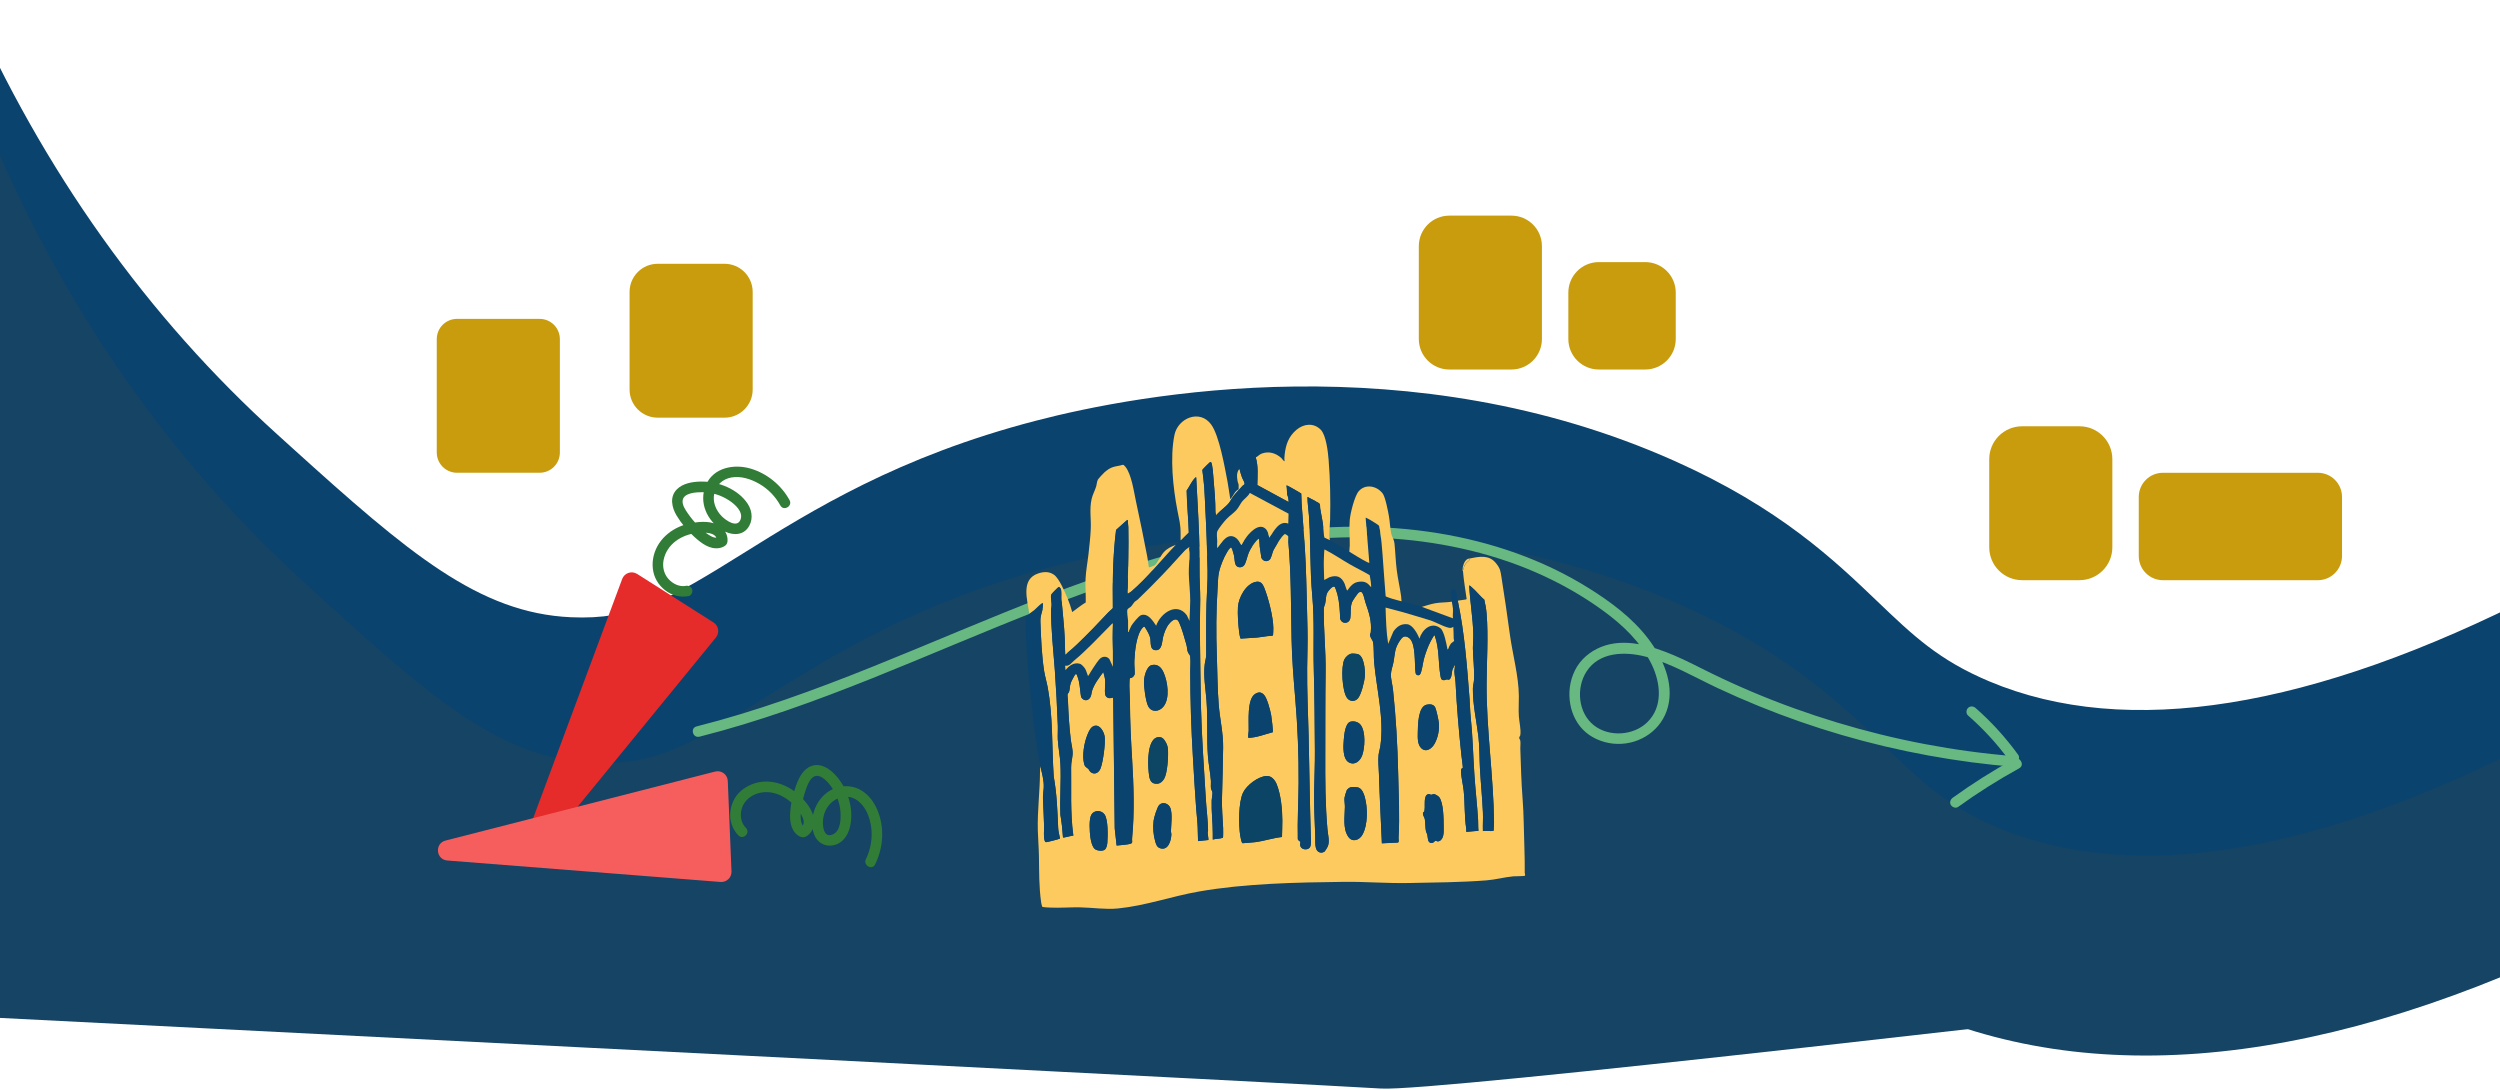 <svg width="1440" height="628" viewBox="0 0 1440 628" fill="none" xmlns="http://www.w3.org/2000/svg">
<path d="M214.5 459L-3 272.5L-36 584.5C228.5 597.833 765.1 625 795.5 627C825.9 629 1217.5 583.5 1409.5 560.5C1321.33 562.167 1137 564.5 1105 560.5C1065 555.5 1057.5 523 1005.5 459C953.897 395.488 869.795 395.496 829.423 395.5L828.5 395.5C788.5 395.5 715 398 670 395.5C625 393 554.5 433 526 438C497.5 443 460 499.5 441 511C422 522.5 356 523 330 523C309.2 523 244.333 480.333 214.5 459Z" fill="#154465"/>
<path d="M-18.456 0C24.767 98.292 84.773 182.531 159.874 250.366L168.425 258.109C235.39 318.704 275.856 353.105 328.818 355.531C364.824 357.173 385.321 345.424 428.188 318.655C467.943 293.846 517.414 262.961 596.593 242.354C656.661 226.721 812.754 197.686 964.547 265.509C1025.08 292.547 1056.41 322.514 1081.57 346.588C1101.99 366.128 1116.76 380.242 1145.83 392.468C1224.95 425.731 1331.37 408.677 1462.16 341.797L1514.65 444.45C1352.19 527.538 1213.08 545.817 1101.15 498.76C1052.44 478.288 1025.57 452.585 1001.86 429.908C979.298 408.322 959.806 389.675 917.515 370.784C799.045 317.858 673.923 341.381 625.629 353.938C563.515 370.11 525.757 393.669 489.236 416.469C443.869 444.794 396.972 474.086 323.538 470.717C226.618 466.282 160.768 406.692 91.058 343.598L82.58 335.929C-4.673 257.105 -74.174 159.707 -124 46.408L-18.456 0Z" fill="#0A436E"/>
<path d="M-2.528 84C40.255 182.253 99.652 266.46 173.989 334.269L182.453 342.009C248.738 402.58 288.793 436.968 341.216 439.393C376.857 441.034 397.145 429.289 439.576 402.531C478.928 377.732 527.896 346.858 606.271 326.26C665.728 310.633 820.235 281.609 970.485 349.406C1030.4 376.434 1061.41 406.388 1086.32 430.453C1106.54 449.986 1121.15 464.094 1149.92 476.316C1228.24 509.565 1333.58 492.518 1463.04 425.664L1515 528.278C1354.19 611.333 1216.49 629.605 1105.7 582.566C1057.48 562.102 1030.89 536.409 1007.42 513.741C985.086 492.163 965.792 473.524 923.931 454.64C806.665 401.735 682.815 425.248 635.011 437.801C573.529 453.966 536.154 477.516 500.004 500.307C455.099 528.621 408.678 557.902 335.99 554.534C240.055 550.101 174.874 490.534 105.873 427.465L97.481 419.798C11.114 341.005 -57.693 243.645 -107 130.39L-2.528 84Z" fill="#154465"/>
<path d="M310.821 183.671H263.237C256.796 183.671 251.574 188.892 251.574 195.334V260.645C251.574 267.086 256.796 272.308 263.237 272.308H310.821C317.262 272.308 322.484 267.086 322.484 260.645V195.334C322.484 188.892 317.262 183.671 310.821 183.671Z" fill="#C89C0D"/>
<path d="M417.333 151.94H378.84C369.888 151.94 362.631 159.197 362.631 168.148V224.369C362.631 233.321 369.888 240.578 378.84 240.578H417.333C426.285 240.578 433.542 233.321 433.542 224.369V168.148C433.542 159.197 426.285 151.94 417.333 151.94Z" fill="#C89C0D"/>
<path d="M1197.79 245.539H1164.73C1154.28 245.539 1145.8 254.014 1145.8 264.467V315.249C1145.8 325.703 1154.28 334.177 1164.73 334.177H1197.79C1208.24 334.177 1216.71 325.703 1216.71 315.249V264.467C1216.71 254.014 1208.24 245.539 1197.79 245.539Z" fill="#C89C0D"/>
<path d="M1335.09 272.321H1245.85C1238.16 272.321 1231.93 278.552 1231.93 286.238V320.272C1231.93 327.958 1238.16 334.189 1245.85 334.189H1335.09C1342.77 334.189 1349 327.958 1349 320.272V286.238C1349 278.552 1342.77 272.321 1335.09 272.321Z" fill="#C89C0D"/>
<path d="M870.58 124.203H834.807C825.104 124.203 817.238 132.069 817.238 141.771V195.272C817.238 204.975 825.104 212.841 834.807 212.841H870.58C880.283 212.841 888.148 204.975 888.148 195.272V141.771C888.148 132.069 880.283 124.203 870.58 124.203Z" fill="#C89C0D"/>
<path d="M947.665 150.972H920.933C911.23 150.972 903.365 158.838 903.365 168.54V195.273C903.365 204.975 911.23 212.841 920.933 212.841H947.665C957.368 212.841 965.233 204.975 965.233 195.273V168.54C965.233 158.838 957.368 150.972 947.665 150.972Z" fill="#C89C0D"/>
<path d="M366.736 331.016L410.73 358.974C413.437 360.689 414.025 364.389 412.004 366.864L312.107 489.106C308.285 493.786 300.849 489.523 302.956 483.863L358.846 333.663C360.034 330.477 363.857 329.191 366.723 331.016H366.736Z" fill="#E62B2B" stroke="#E62B2B" stroke-linecap="round" stroke-linejoin="bevel"/>
<path d="M394.913 337.485C391.189 338.134 387.465 336.186 385.027 333.491C382.368 330.563 381.462 326.41 382.233 322.563C384.059 313.423 392.488 307.996 401.333 307.004C404.849 306.612 413.548 306.146 412.862 311.806L414.381 309.16C412.347 310.459 409.946 309.184 408.133 308.021C405.78 306.514 403.71 304.504 401.774 302.507C399.716 300.388 397.829 298.109 396.163 295.659C394.779 293.625 392.953 291.028 393.186 288.419C393.59 283.788 401.162 283.481 404.518 283.506C410.007 283.555 415.385 285.233 419.967 288.247C423.385 290.489 428.31 294.814 426.509 299.359C424.549 304.345 418.093 299.739 415.765 297.399C412.335 293.968 410.338 289.056 411.428 284.204C412.519 279.353 416.218 275.971 421.192 275.04C426.742 274.011 432.672 275.971 437.425 278.74C442.522 281.705 446.65 286.005 449.493 291.163C451.392 294.618 456.684 291.53 454.785 288.076C450.02 279.426 441.823 272.7 432.329 269.907C422.834 267.114 410.999 269.245 406.65 279.267C402.301 289.288 407.214 300.033 416.084 305.374C420.592 308.094 426.828 308.964 430.516 304.431C433.848 300.351 433.542 294.642 430.773 290.342C425.174 281.656 413.535 277.16 403.526 277.38C398.822 277.49 393.333 278.373 389.866 281.864C385.603 286.177 386.926 292.327 389.756 297.019C392.586 301.711 396.114 305.791 400.071 309.356C404.028 312.921 408.904 316.694 414.491 315.653C415.716 315.42 417.198 314.857 418.105 313.95C419.293 312.762 419.183 310.704 418.877 309.184C418.362 306.624 416.598 304.382 414.454 302.949C409.897 299.91 403.477 300.364 398.332 301.27C388.298 303.034 379.097 309.821 376.549 320.014C375.336 324.878 375.777 330.183 378.325 334.557C380.727 338.685 384.831 341.944 389.474 343.157C391.838 343.77 394.191 343.782 396.58 343.365C398.209 343.084 399.128 341.087 398.724 339.592C398.246 337.865 396.592 337.166 394.95 337.448L394.913 337.485Z" fill="#317C36"/>
<path d="M402.865 424.346C436.935 415.709 470.001 403.654 502.602 390.606C535.202 377.559 567.399 363.506 600.134 350.777C632.612 338.146 665.69 326.777 699.737 319.12C731.651 311.929 764.411 308.119 797.134 309.895C827.027 311.524 857.006 317.675 884.534 329.644C898.268 335.623 911.401 343.01 923.505 351.843C934.85 360.125 945.117 369.877 951.34 382.655C956.547 393.363 958.066 407.145 948.718 416.126C940.78 423.758 926.887 424.64 918.176 417.853C908.951 410.661 907.714 396.315 913.827 386.808C921.165 375.378 936.026 375.182 947.787 378.208C962.55 382.006 975.794 389.969 989.491 396.389C1004.9 403.605 1020.69 410.049 1036.76 415.648C1068.85 426.845 1102.07 434.662 1135.77 439.097C1143.89 440.162 1152.04 441.02 1160.21 441.682C1161.87 441.816 1163.27 440.175 1163.27 438.619C1163.27 436.855 1161.87 435.691 1160.21 435.556C1125.59 432.75 1091.29 426.208 1058.05 416.138C1041.46 411.115 1025.13 405.246 1009.17 398.484C1001.19 395.102 993.313 391.513 985.534 387.715C978.452 384.26 971.506 380.548 964.241 377.473C951.438 372.058 935.855 367.157 922.244 372.634C915.824 375.219 910.262 379.85 907.175 386.11C904.087 392.37 903.34 398.962 904.467 405.589C905.521 411.789 908.681 417.865 913.545 421.92C918.409 425.976 925 428.34 931.579 428.487C945.019 428.781 957.343 420.291 960.749 407.084C964.314 393.24 957.65 378.796 949.405 367.954C940.241 355.898 927.855 346.747 915.126 338.771C888.822 322.306 858.856 312.076 828.301 307.114C796.227 301.907 763.676 302.397 731.565 306.992C696.233 312.039 661.77 321.901 628.177 333.797C594.229 345.816 561.089 359.966 527.815 373.724C494.455 387.519 460.886 400.958 426.313 411.433C418.007 413.945 409.639 416.285 401.223 418.417C397.401 419.384 399.018 425.289 402.852 424.322L402.865 424.346Z" fill="#68B882"/>
<path d="M1159.97 437.259C1147.8 443.936 1136.06 451.36 1124.81 459.483C1123.47 460.451 1122.81 462.154 1123.7 463.673C1124.47 464.996 1126.55 465.743 1127.89 464.775C1139.14 456.653 1150.89 449.229 1163.05 442.552C1166.51 440.653 1163.42 435.36 1159.97 437.259Z" fill="#68B882"/>
<path d="M1162.53 434.833C1155.34 424.934 1147.12 415.844 1137.91 407.782C1136.66 406.692 1134.8 406.557 1133.58 407.782C1132.46 408.897 1132.33 411.017 1133.58 412.119C1142.39 419.825 1150.36 428.463 1157.23 437.921C1158.2 439.256 1159.89 439.917 1161.42 439.023C1162.75 438.251 1163.49 436.181 1162.53 434.833Z" fill="#68B882"/>
<path d="M418.705 449.878L420.837 501.958C420.972 505.156 418.277 507.753 415.079 507.508L257.687 495.146C251.66 494.668 250.925 486.129 256.781 484.635L412.041 444.904C415.336 444.059 418.571 446.472 418.705 449.866V449.878Z" fill="#F65E5D" stroke="#F65E5D" stroke-linecap="round" stroke-linejoin="bevel"/>
<path d="M429.658 476.892C426.963 474.16 426.179 470.105 427.073 466.442C428.065 462.337 430.993 459.238 434.853 457.596C443.416 453.958 452.531 458.233 458.301 464.775C460.482 467.238 465.75 474.172 460.984 476.671L463.349 476.365C462.063 475.838 461.45 473.621 461.266 472.089C460.972 469.615 461.315 466.968 461.707 464.518C462.222 461.321 463.006 458.16 464.072 455.097C464.868 452.794 465.775 450.233 467.453 448.408C471.3 444.23 476.323 449.694 478.663 452.928C481.738 457.204 483.723 462.301 484.102 467.569C484.397 471.771 484.225 478.766 479.533 480.677C474.387 482.772 473.762 475.801 474.044 472.408C474.449 467.532 477.095 462.827 481.444 460.451C485.793 458.074 490.559 458.429 494.283 461.369C498.743 464.886 500.985 470.729 501.757 476.206C502.651 482.527 501.585 489.143 498.755 494.864C497.015 498.38 502.296 501.492 504.048 497.952C508.899 488.138 509.622 476.414 505.273 466.294C503.386 461.896 500.348 457.841 496.231 455.305C492.115 452.769 486.626 452.108 481.861 453.651C471.618 456.996 465.995 468.5 468.347 478.815C469.573 484.206 473.995 487.844 479.606 486.95C485.217 486.056 488.427 481.29 489.591 476.279C491.956 466.16 488.611 455.097 481.983 447.293C478.565 443.262 473.199 439.256 467.612 441.13C462.54 442.833 460.151 447.979 458.461 452.647C456.5 458.025 455.251 463.869 455.079 469.602C454.945 474.025 456.096 479.318 460.298 481.633C461.781 482.454 463.19 482.564 464.648 481.633C465.811 480.886 466.767 479.893 467.49 478.717C468.911 476.402 469.193 473.608 468.703 470.987C467.772 466.037 463.949 461.394 460.335 458.062C453.009 451.299 442.485 447.918 432.917 451.814C428.384 453.663 424.402 456.922 422.356 461.455C420.31 465.988 419.967 470.876 421.633 475.348C422.454 477.566 423.667 479.526 425.333 481.217C428.102 484.022 432.439 479.697 429.67 476.88L429.658 476.892Z" fill="#317C36"/>
<path d="M680.024 311.179C680.036 309.868 680.012 308.545 680.024 307.222C680.049 302.015 679.13 298.916 678.174 293.954C675.651 280.894 673.837 263.644 676.471 250.585C678.432 240.82 691.124 235.454 697.691 244.594C702.321 251.026 705.47 269.17 707.05 277.439C707.675 280.698 708.055 284.018 708.606 287.289C709.096 287.424 708.962 287.167 709.096 287.02C710.493 285.403 711.253 282.805 713.507 281.813C713.348 281.066 713.544 279.791 713.446 279.142C713.348 278.493 712.98 277.929 712.882 277.353C712.453 274.768 712.098 272.183 713.923 270.027C714.328 271.608 714.904 273.69 715.467 275.197C715.822 276.165 717.243 278.125 716.815 278.971C716.668 279.265 716.104 279.424 715.847 279.718C714.144 281.678 712.073 283.7 710.518 285.684C709.439 287.056 708.533 289.053 707.43 290.266C705.593 292.263 702.848 294.199 700.815 296.429C700.655 296.6 700.508 296.833 700.496 297.078L700.092 295.032C700.104 288.686 699.589 282.217 699.001 275.871C698.867 274.413 698.475 266.781 697.482 266.205C697.298 266.095 697.053 266.18 696.87 266.291C696.612 266.425 692.949 270.076 692.802 270.334C692.68 270.542 692.545 270.726 692.582 270.983C692.937 274.229 693.439 277.525 693.66 280.796C693.954 285.096 694.076 289.482 694.309 293.782C694.946 305.335 695.314 317.011 695.559 328.527C695.694 334.861 695.13 341.28 694.946 347.7C694.664 357.281 694.689 367.106 694.775 376.699C694.799 379.296 694.174 380.509 693.893 382.898C693.133 389.563 694.419 396.73 694.934 403.345C695.779 414.163 694.946 424.907 695.792 435.738C696.159 440.405 697.151 445.208 697.494 449.814C697.592 451.174 697.335 452.742 697.519 454.053C697.641 454.923 698.279 455.585 698.364 456.418C698.499 457.692 697.972 459.738 697.923 461.098C697.715 467.431 698.573 473.802 698.56 480.062C698.56 481.239 698.585 482.415 698.56 483.591C700.471 483.04 702.579 483.236 704.429 482.537C704.612 482.28 704.563 477.624 704.527 476.865C704.269 471.058 703.706 465.471 703.877 459.615C704.171 449.986 704.367 440.258 704.527 430.641C704.661 422.322 702.628 414.09 701.966 405.697C701.231 396.399 701.256 387.088 700.913 377.765C700.435 364.827 700.484 351.866 701.329 338.977C701.66 333.844 701.39 331.1 703.142 326.089C704.269 322.879 705.911 318.922 708.055 316.3C709.096 315.026 709.28 315.296 709.856 316.802C710.162 317.599 710.628 319.253 710.812 320.11C711.204 321.899 711.032 324.901 712.318 326.064C713.617 327.241 715.81 326.861 716.753 325.427C717.795 323.847 718.505 320.159 719.338 318.199C720.245 316.067 722.242 313.078 723.81 311.375C724.214 310.934 724.631 310.53 725.195 310.309C725.329 314.046 726.04 317.709 726.579 321.397C727.522 323.1 729.335 323.835 731.038 322.634C732.447 321.642 732.717 318.469 733.55 316.839C734.518 314.965 737.029 310.873 738.328 309.256C738.585 308.937 739.896 307.516 740.19 307.565C740.3 307.577 741.954 308.582 742.003 308.741C742.212 309.329 741.967 310.714 742.04 311.473C743.731 330.401 743.584 349.219 743.951 368.184C744.184 379.86 745.115 391.045 746.095 402.708C747.443 418.721 748.117 435.076 748.006 451.088C747.933 461.894 747.271 472.589 747.541 483.334C747.627 484.056 748.913 484.706 749.06 484.914C749.17 485.061 748.264 487.046 749.709 488.406C750.959 489.582 753.519 489.533 754.499 488.063C755.296 486.874 755.112 484.118 755.063 482.635C754.451 462.85 754.23 443.223 753.764 423.388C753.458 410.463 752.809 397.599 752.931 384.601C752.993 377.324 753.311 369.948 753.127 362.671C752.809 349.856 752.601 337.078 752.062 324.312C751.584 312.882 750.542 301.329 749.734 289.985C749.599 288.098 749.697 286.162 749.525 284.275C748.668 283.859 741.317 279.289 740.999 279.644C741.366 281.311 741.207 283.21 741.44 284.851C741.525 285.464 741.893 286.027 742.015 286.628C742.126 287.154 742.248 288.159 742.285 288.71C742.309 289.041 742.322 289.078 741.967 289.029L724.214 279.399C724.337 274.193 724.876 268.484 723.308 263.461C724.533 262.958 725.366 261.794 726.603 261.317C730.793 259.687 734.934 260.974 738.12 263.889C738.328 264.085 739.577 265.972 739.933 265.592C739.712 264.441 739.823 263.081 739.957 261.892C740.619 256.073 742.199 251.442 746.744 247.583C750.91 244.055 756.619 243.381 760.711 247.473C763.859 250.609 764.925 260.41 765.281 264.857C766.187 276.312 766.42 287.706 766.15 299.173C766.077 302.42 765.648 305.948 765.709 309.182C765.709 309.795 766.089 310.518 765.918 311.204C765.109 310.738 763.847 310.371 762.99 309.868C762.451 309.378 762.218 303.142 762.046 301.954C761.617 298.867 760.87 295.767 760.417 292.717C760.307 291.945 760.503 290.94 760.111 290.254C759.719 289.568 758.261 289.213 757.66 288.649L753.115 286.272C753.103 289.874 753.728 293.452 753.96 297.041C754.99 312.441 754.475 327.865 755.884 343.29C757.183 357.562 756.337 371.369 756.754 385.691C757.207 401.299 757.268 416.969 757.391 432.601C757.452 440.27 757.072 447.915 756.962 455.621C756.839 464.222 757.244 473.055 757.587 481.618C757.673 483.848 757.293 488.038 758.567 489.802C759.67 491.321 761.519 491.566 763.026 490.452C763.578 489.692 764.349 488.516 764.742 487.695C766.077 484.902 764.889 480.7 764.631 477.771C763.369 463.572 763.32 449.324 763.369 435.125C763.418 419.076 763.333 402.941 763.565 386.99C763.749 374.775 762.34 362.745 762.536 350.751C762.561 349.33 763.063 348.717 763.308 347.725C763.847 345.495 763.443 343.718 764.594 341.329C765.072 340.337 767.547 337.36 768.686 337.948C769.128 338.181 770.23 341.881 770.426 342.628C771.553 347.124 771.761 351.841 771.945 356.46C773.036 359.817 777.36 359.437 777.838 355.847C778.255 352.833 777.618 349.918 778.818 346.806C779.149 345.948 782.187 341.452 782.812 341.195C784.356 340.545 784.699 341.342 785.213 342.555C785.789 343.939 786.022 345.63 786.5 347.026C788.533 352.944 790.2 357.66 789.587 364.19C789.526 364.827 789.134 365.146 789.17 365.856C789.244 367.314 790.69 368.87 790.861 369.728C791.486 372.938 791.192 378.12 791.523 381.636C792.993 397.55 797.367 413.783 795.1 429.796C794.867 431.425 794.218 433.385 794.059 434.941C793.703 438.47 794.181 442.292 794.279 445.808C794.671 459.15 795.406 472.43 795.97 485.784L805.22 485.331C806.004 485.061 805.526 483.248 805.563 482.709C806.31 470.396 805.636 457.532 805.354 445.195C804.987 429.244 804.08 413.073 802.377 397.232C802.12 394.818 801.054 390.592 801.164 388.448C801.287 385.899 802.365 383.388 802.782 380.803C803.59 375.878 803.345 373.587 806.249 369.14C807.694 366.922 809.091 365.648 811.651 367.498C815.694 370.426 814.69 383.008 815.388 387.627C815.572 388.803 816.932 389.428 817.838 388.607C818.892 387.639 819.664 381.587 820.129 379.811C821.011 376.503 822.457 372.46 824.038 369.446C824.319 368.919 825.826 366.138 826.145 366.016C826.561 365.844 826.439 366.273 826.512 366.481C829.097 373.611 828.399 381.893 829.71 389.293C829.967 390.739 830.139 391.915 831.891 391.805C832.454 391.768 832.944 391.4 833.397 391.376C834.304 391.339 834.561 392.025 835.407 390.837C836.252 389.648 836.203 387.296 836.583 385.826L837.967 382.849C838.188 384.148 837.734 385.569 837.747 386.782C837.771 388.705 838.298 391.008 838.396 392.981C839.094 407.204 840.307 421.281 841.814 435.394C842.059 437.685 842.5 440.001 842.623 442.28C841.447 442.696 841.532 443.909 841.594 444.999C841.777 448.344 842.733 452.056 843.088 455.437C843.848 462.666 843.444 470.31 844.571 477.404C844.656 477.98 844.546 478.617 844.583 479.193L851.615 478.556C851.358 476.473 851.529 474.353 851.395 472.271C850.855 463.621 849.851 454.935 849.263 446.261C848.515 435.125 848.295 423.915 847.119 412.815C846.764 409.459 846.751 406.163 846.494 402.782C845.024 383.743 843.639 364.742 839.682 345.973L844.448 345.299L844.779 344.993C844.081 339.602 843.076 334.346 842.672 328.919L842.463 328.711C842.463 328.564 842.463 328.429 842.463 328.282C843.076 328.404 842.855 327.976 842.953 327.608C843.309 326.248 843.848 325.17 844.803 324.116C845.575 323.271 846.666 322.953 846.727 321.666C852.203 320.515 857.765 319.473 861.735 324.459C864.222 327.571 864.271 328.919 864.871 332.619C866.66 343.633 868.179 354.659 869.722 365.709C871.315 377.152 874.745 389.428 874.868 400.858C874.905 404.717 874.598 408.675 874.856 412.583C875.064 415.743 876.203 420.399 875.701 423.437C875.603 424.05 875.064 424.344 875.052 424.932C875.052 425.569 875.603 426.035 875.701 426.659C875.934 428.117 875.652 429.771 875.701 431.119C876.032 440.699 876.24 450.39 877 459.897C877.759 469.404 877.686 478.85 878.053 488.442C878.237 493.269 878.262 497.913 878.249 502.727C878.249 503.242 878.739 504.136 878.286 504.442C877.894 504.712 872.565 504.675 871.585 504.773C866.464 505.276 861.367 506.684 856.209 507.089C841.618 508.24 826.071 508.326 811.455 508.62C798.984 508.877 786.426 507.787 773.954 507.946C746.781 508.289 717.305 508.816 690.45 513.533C674.866 516.277 659.761 521.717 643.92 523.273C636.753 523.983 629.304 522.77 622.186 522.636C616.502 522.525 610.584 523.028 604.961 522.77C603.491 522.709 601.959 522.648 600.501 522.427C600.207 522.292 599.791 520.381 599.73 519.953C598.406 510.727 598.59 502.311 598.431 493.122C598.345 488.148 597.904 483.162 597.782 478.213C597.5 466.905 599.007 455.695 599.043 444.534C599.043 443.505 599.215 442.267 599.276 441.226C600.122 445.526 601.396 449.202 601.2 453.698C601.102 455.842 600.685 457.814 600.759 460.093C600.918 465.373 601.322 470.764 601.42 476.069C601.469 478.776 601.004 481.239 601.702 484.081C601.812 484.51 602.033 485.085 602.56 485.11C603.013 485.134 610.315 483.321 610.572 482.991C610.229 481.153 609.616 478.972 609.531 477.11C609.077 467.137 608.771 457.202 606.958 447.29C605.806 430.139 606.615 412.913 603.491 395.982C602.915 392.834 601.935 389.71 601.433 386.537C600.024 377.52 599.632 367.376 599.289 358.199C599.142 354.365 600.269 353.115 600.722 349.844C600.832 349.048 600.746 348.239 600.771 347.443C600.44 347.382 600.281 347.48 600.011 347.639C598.737 348.472 597.034 350.408 595.748 351.486C594.854 352.233 593.69 352.931 592.881 353.617C591.828 345.593 587.711 333.574 598.174 330.242C601.285 329.25 604.275 329.103 607.056 331.026C610.082 333.121 613.451 341.109 614.933 344.674C615.999 347.235 616.857 349.893 617.604 352.552C620.189 350.689 622.627 348.643 625.384 347.014C625.494 342.506 625.065 337.973 625.273 333.464C625.494 328.662 626.462 323.761 626.989 318.983C627.515 314.205 628.067 309.341 628.275 304.71C628.544 298.83 627.442 293.378 628.753 287.498C629.329 284.9 630.615 282.732 631.362 280.294C631.742 279.056 631.816 277.268 632.404 276.214C632.698 275.687 635.577 272.575 636.152 272.085C639.534 269.17 640.955 268.925 645.194 268.128C646.848 267.822 646.799 267.136 648.183 268.802C651.773 273.164 653.108 283.222 654.333 288.87C656.624 299.455 658.817 310.101 660.839 320.735C661.219 322.72 661.427 324.766 661.745 326.763C661.917 326.934 664.771 325.868 665.139 325.574C666.67 324.325 668.606 319.988 670.272 318.138C672.306 315.871 674.683 314.757 677.513 313.764C668.851 322.659 661.145 332.545 651.699 340.705L649.592 342.114C649.212 340.852 649.568 339.725 649.592 338.597C649.788 326.934 650.192 315.357 649.935 303.681C649.911 302.297 649.592 300.888 649.592 299.491L648.955 299.81L642.878 305.25C640.992 320.196 640.808 335.228 641.016 350.285C640.232 351.216 639.228 351.878 638.394 352.772C632.575 359.045 626.646 365.183 620.483 371.1C618.547 372.95 617.237 374.089 615.166 375.804C614.835 376.086 614.125 376.968 613.88 377.079C613.451 377.262 613.574 376.785 613.561 376.552C613.365 373.636 613.439 370.745 613.316 367.841C613.01 360.196 612.03 352.637 611.429 345.005C611.282 343.192 611.797 340.57 610.878 338.953C610.743 338.72 610.131 338.058 609.861 338.095C609.555 338.144 605.598 342.199 605.512 342.493C605.096 343.914 605.708 347.529 605.696 349.281C605.696 349.783 605.475 350.248 605.463 350.751C605.341 362.647 606.75 374.298 607.607 386.144C608.379 396.791 608.906 407.486 609.322 418.108C609.42 420.705 609.163 423.425 609.31 426.01C609.555 430.58 610.596 435.443 610.817 440.062C611.295 449.9 610.388 459.652 610.817 469.477C611.564 473.753 612.018 478.053 612.299 482.378C612.667 482.746 617.396 481.275 618.266 481.312C618.021 479.511 617.8 477.673 617.641 475.86C617.102 469.355 616.955 463.07 617.016 456.516C617.053 451.676 616.979 446.849 616.992 441.998C616.992 438.972 617.58 437.453 617.825 434.721C618.07 431.829 617.151 429.024 616.808 426.194C615.901 418.708 615.436 411.088 615.154 403.59C615.117 402.561 614.86 401.03 614.884 400.209C614.909 399.645 615.681 398.947 615.877 398.249C616.244 396.901 616.232 395.137 616.673 393.716C617.2 392.001 618.425 390.2 619.221 388.595C619.393 388.362 619.981 388.276 620.165 388.399C620.324 388.509 621.292 391.682 621.402 392.172C622.088 395.223 622.198 398.432 622.725 401.508C624.391 404.301 627.393 403.811 628.434 400.797C628.728 399.939 628.74 398.923 628.973 398.138C630.186 394.132 633.077 390.469 635.515 387.1C635.932 388.668 636.459 390.261 636.581 391.903C636.741 393.924 636.41 396.08 636.447 398.04C636.471 399.021 636.459 400.466 637.108 401.165C638.272 402.426 639.546 402.353 641.053 401.802C641.359 402.965 641.261 404.129 641.261 405.318C641.482 429.232 641.764 453.196 642.094 477.147L643.185 487.058C645.28 486.801 647.558 486.727 649.629 486.36C653.169 485.735 651.859 485.404 652.14 482.476C653.537 468.093 653.01 452.191 652.14 437.71C651.454 426.427 650.915 415.719 650.866 404.472C650.854 400.466 650.364 395.664 650.633 391.878C650.756 390.126 650.842 390.8 651.761 390.445C652.679 390.089 653.353 389.158 653.623 388.252C653.66 385.728 653.304 383.106 653.415 380.582C653.635 375.449 654.542 365.489 658.119 361.63C659.209 360.454 659.209 360.87 659.993 362.095C660.949 363.59 662.248 365.918 662.566 367.621C663.044 370.169 662.125 374.555 665.899 374.53C669.451 374.506 669.317 369.654 669.892 367.216C670.542 364.497 671.718 361.299 673.568 359.167C675.185 357.293 677.709 355.308 679.167 358.469C680.649 361.642 682.523 368.123 683.467 371.651C683.798 372.889 683.773 374.359 684.226 375.584C684.68 376.809 685.452 376.883 685.611 378.463C685.893 381.195 685.586 384.074 685.599 386.769C685.623 403.125 686.15 419.676 687.13 436.007C687.73 445.931 688.269 456.087 689.029 466.059C689.311 469.735 689.764 473.006 689.874 476.706L690.095 484.497L696.061 483.86C696.208 483.713 695.645 480.307 695.632 479.707C695.632 479.303 695.865 478.886 695.853 478.433C695.779 472.197 694.922 466.292 694.566 460.093C693.537 442.598 692.226 424.981 691.785 407.462C691.43 393.373 691.406 379.345 691.161 365.244C691.05 358.665 691.344 351.988 691.357 345.434C691.357 339.418 690.867 333.476 690.952 327.535C691.124 314.757 690.487 302.076 689.801 289.335C689.543 284.545 689.311 279.767 689.029 274.989C688.649 274.915 688.502 275.185 688.282 275.406C686.383 277.353 685.108 280.367 683.528 282.597C683.663 290.683 684.52 298.72 684.765 306.805C683.332 308.129 681.984 309.599 680.575 310.995C680.379 311.191 680.098 311.191 680.061 311.228L680.024 311.179ZM723.663 335.094C717.709 336.025 713.397 344.196 713.054 349.636C712.796 353.789 713.213 359.743 713.727 363.896C713.801 364.521 714.266 367.743 714.671 367.841C717.783 367.547 720.919 367.51 724.031 367.229C726.04 367.045 728.196 366.64 730.218 366.383C730.818 366.31 733.06 366.457 733.28 365.82C733.378 365.538 733.452 362.218 733.44 361.618C733.342 355.222 730.585 344.392 728.147 338.401C727.326 336.38 726.162 334.714 723.663 335.094ZM849.606 340.019C848.908 339.345 847.952 338.438 847.229 337.813C847.033 337.642 846.543 337.213 846.273 337.274C846.702 346.659 848.43 355.994 848.626 365.403C848.687 368.086 848.368 370.671 848.393 373.305C848.442 379.21 849.361 385.507 849.055 391.425C848.969 393.054 848.418 394.99 848.393 396.534C848.271 405.832 850.463 415.045 851.566 424.258C852.301 430.322 852.117 436.46 852.448 442.561C852.914 450.99 853.784 459.493 854.163 467.921C854.323 471.499 854.029 475.113 854.163 478.69C856.197 478.298 858.243 479.046 860.338 478.47C860.338 476.926 860.583 475.444 860.571 473.888C860.338 447.425 856.148 420.46 856.283 393.973C856.356 380.595 857.373 366.947 856.295 353.483C856.087 350.861 855.548 347.994 854.972 345.434C852.999 343.829 851.419 341.783 849.618 340.031L849.606 340.019ZM778.867 376.442C777.066 376.54 775.118 378.267 774.359 379.823C772.264 384.135 773.06 398.004 775.841 401.949C777.446 404.227 780.472 404.313 782.224 402.181C784.135 399.866 785.973 392.331 786.169 389.293C786.365 386.255 785.777 377.569 781.893 376.711C781.317 376.576 779.431 376.417 778.855 376.442H778.867ZM663.559 383.045C660.471 383.682 659.16 389.207 658.952 391.866C658.707 395.051 659.908 403.897 661.317 406.702C663.228 410.5 667.65 410.047 670.088 407.057C674.046 402.218 672.575 392.699 670.223 387.357C668.998 384.576 666.928 382.347 663.546 383.045H663.559ZM733.072 421.771C733.452 421.342 732.41 413.097 732.19 411.933C731.688 409.226 729.887 402.181 728.086 400.27C726.53 398.604 725.084 398.469 723.136 399.596C718.089 402.5 719.387 415.707 719.24 420.852C719.204 422.151 718.812 423.621 719.02 425.005C723.933 424.871 728.392 422.984 733.06 421.783L733.072 421.771ZM821.918 405.857C816.724 406.825 816.724 417.826 816.65 421.894C816.589 424.76 816.393 428.803 818.671 430.96C821.502 433.655 824.809 431.131 826.329 428.374C828.301 424.785 829.159 420.46 828.779 416.381C828.632 414.763 827.358 408.969 826.721 407.572C825.851 405.673 823.805 405.501 821.93 405.857H821.918ZM778.01 415.658C774.812 416.368 774.261 423.302 774.028 425.949C773.697 429.636 773.219 437.33 777.14 439.241C780.595 440.932 783.498 438.163 784.625 435.064C786.218 430.69 786.708 421.367 783.719 417.532C782.432 415.878 780.043 415.204 778.01 415.658ZM630.737 418.01C628.312 418.402 627.185 421.208 626.364 423.229C624.477 427.835 623.215 435.125 624.453 439.964C624.979 442.047 625.947 441.875 626.964 443.002C627.466 443.554 627.564 444.24 628.348 444.816C630.615 446.494 632.955 444.999 633.886 442.684C635.381 438.947 636.765 428.448 636.324 424.491C636.042 421.906 633.837 417.52 630.75 418.022L630.737 418.01ZM664.539 425.912C660.618 430.041 661.084 441.704 661.929 447.021C662.395 449.888 663.522 451.676 666.695 451.407C668.41 451.26 669.647 450.035 670.505 448.614C672.453 445.391 673.004 435.823 672.759 431.903C672.612 429.416 671.902 428.007 670.517 426.047C669.072 423.989 666.168 424.172 664.526 425.9L664.539 425.912ZM738.426 482.108C738.475 478.935 738.634 475.799 738.622 472.614C738.61 466.194 737.801 457.814 735.388 451.787C734.395 449.3 732.349 446.739 729.384 446.972C724.57 447.339 718.175 452.191 716.055 456.454C713.299 462.004 713.384 475.15 714.364 481.324C714.475 482.035 715.075 485.539 715.737 485.698C718.199 485.453 720.698 485.392 723.149 485.073C728.294 484.399 733.256 482.635 738.414 482.121L738.426 482.108ZM778.218 453.392C777.336 453.539 776.196 454.421 775.743 455.18C775.486 455.621 774.53 458.843 774.457 459.431C774.236 460.938 774.677 463.07 774.665 464.748C774.604 470.225 773.33 477.147 776.613 481.974C778.928 485.38 782.984 483.995 784.76 480.81C787.958 475.089 787.872 465.226 786.108 459.052C785.532 457.055 784.552 454.323 782.383 453.612C781.624 453.367 779.051 453.257 778.23 453.392H778.218ZM822.776 457.422C821.734 457.557 821.269 458.378 820.999 459.297C820.289 461.796 820.901 464.859 820.472 467.076C820.362 467.64 819.884 467.713 819.737 468.044C819.186 469.208 820.497 470.727 820.681 471.781C821.061 473.937 820.889 476.73 821.342 478.788C821.489 479.474 821.979 480.136 822.126 480.773C822.518 482.402 822.077 485.784 824.846 485.539C825.838 485.453 826.341 484.387 826.806 484.265C827.247 484.154 827.59 484.62 828.031 484.644C829.661 484.718 830.837 483.052 831.204 481.643C831.67 479.805 831.56 478.041 831.548 476.252C831.535 472.013 831.523 462.58 828.999 459.199C828.509 458.549 826.843 457.557 826.071 457.422C825.373 457.3 824.956 457.79 824.417 457.79C823.878 457.79 823.498 457.336 822.763 457.422H822.776ZM667.736 463.634C666.548 464.81 664.637 471.07 664.465 472.834C664.061 476.914 664.269 480.736 665.421 484.669C665.935 486.421 666.389 487.989 668.312 488.602C672.967 490.072 674.67 483.946 674.719 480.504C674.719 479.952 674.45 479.413 674.474 478.801C674.585 475.027 675.381 469.208 674.229 465.643C673.347 462.923 669.892 461.514 667.748 463.634H667.736ZM636.483 489.288C637.353 488.504 637.745 486.556 637.831 485.416C638.113 481.582 638.358 472.136 636.214 469.122C634.364 466.513 630.272 466.525 628.667 469.22C627.062 471.915 627.638 479.156 628.054 482.194C628.324 484.167 629.084 488.026 630.848 489.202C632.183 490.084 635.246 490.415 636.483 489.3V489.288Z" fill="#FDCA5F"/>
<path d="M839.658 345.911C843.627 364.668 845 383.67 846.47 402.72C846.727 406.09 846.739 409.397 847.095 412.754C848.283 423.842 848.491 435.064 849.239 446.2C849.827 454.862 850.819 463.56 851.37 472.21C851.505 474.292 851.334 476.412 851.591 478.494L844.559 479.131C844.522 478.543 844.632 477.919 844.546 477.343C843.431 470.249 843.823 462.605 843.064 455.376C842.709 451.995 841.753 448.283 841.569 444.938C841.508 443.848 841.422 442.647 842.598 442.218C842.476 439.94 842.035 437.624 841.79 435.333C840.283 421.232 839.082 407.155 838.372 392.919C838.274 390.959 837.747 388.644 837.722 386.72C837.71 385.507 838.163 384.086 837.943 382.788L836.558 385.765C836.179 387.235 836.277 389.538 835.382 390.776C834.488 392.013 834.28 391.278 833.373 391.315C832.908 391.339 832.43 391.707 831.866 391.743C830.114 391.854 829.943 390.678 829.686 389.232C828.375 381.832 829.085 373.55 826.488 366.42C826.414 366.212 826.537 365.783 826.12 365.955C825.802 366.077 824.295 368.858 824.013 369.385C822.421 372.399 820.975 376.454 820.105 379.749C819.64 381.514 818.88 387.566 817.814 388.546C816.92 389.367 815.548 388.754 815.364 387.566C814.653 382.947 815.658 370.353 811.627 367.437C809.079 365.587 807.682 366.861 806.224 369.079C803.309 373.526 803.566 375.804 802.757 380.742C802.329 383.339 801.263 385.851 801.14 388.387C801.03 390.543 802.096 394.769 802.353 397.171C804.056 413.012 804.963 429.183 805.33 445.134C805.612 457.471 806.286 470.335 805.538 482.648C805.502 483.187 805.979 485.012 805.195 485.269L795.946 485.723C795.382 472.381 794.647 459.088 794.255 445.747C794.157 442.231 793.679 438.408 794.034 434.88C794.194 433.336 794.843 431.376 795.076 429.734C797.342 413.722 792.969 397.489 791.498 381.575C791.168 378.046 791.462 372.876 790.837 369.667C790.678 368.809 789.22 367.253 789.146 365.795C789.109 365.085 789.514 364.766 789.563 364.129C790.163 357.599 788.509 352.87 786.475 346.965C785.998 345.568 785.765 343.878 785.189 342.493C784.687 341.293 784.331 340.496 782.788 341.133C782.163 341.391 779.125 345.899 778.794 346.745C777.606 349.856 778.23 352.772 777.814 355.786C777.324 359.376 773.011 359.755 771.921 356.399C771.737 351.78 771.529 347.063 770.402 342.567C770.218 341.82 769.103 338.12 768.662 337.887C767.523 337.299 765.048 340.276 764.57 341.268C763.419 343.657 763.835 345.421 763.284 347.663C763.039 348.668 762.536 349.268 762.512 350.689C762.316 362.683 763.725 374.714 763.541 386.929C763.308 402.892 763.394 419.015 763.345 435.064C763.296 449.263 763.345 463.511 764.607 477.71C764.864 480.638 766.065 484.841 764.717 487.634C764.325 488.455 763.553 489.631 763.002 490.39C761.495 491.493 759.633 491.26 758.543 489.741C757.268 487.977 757.661 483.787 757.563 481.557C757.219 472.994 756.815 464.16 756.938 455.56C757.048 447.854 757.428 440.209 757.366 432.54C757.244 416.907 757.17 401.238 756.729 385.63C756.313 371.308 757.17 357.501 755.86 343.228C754.451 327.804 754.965 312.38 753.936 296.98C753.691 293.39 753.066 289.813 753.091 286.211L757.636 288.588C758.236 289.151 759.682 289.495 760.086 290.193C760.491 290.891 760.282 291.883 760.393 292.655C760.846 295.706 761.605 298.805 762.022 301.893C762.181 303.081 762.414 309.305 762.965 309.807C763.823 310.309 765.085 310.677 765.893 311.142C769.667 313.299 773.428 315.565 777.189 317.746C780.423 319.633 783.621 321.826 787.064 323.528C787.321 323.651 788.546 324.276 788.693 324.129L786.561 298.132C786.671 298.009 789.281 299.479 789.612 299.663C790.347 300.092 793.814 302.248 794.169 302.665C794.5 303.057 794.929 305.678 795.027 306.389C796.154 314.793 796.546 323.43 797.22 331.908C797.526 335.731 797.783 339.565 798.102 343.388C798.188 343.657 801.52 344.711 802.12 344.907C803.799 345.434 805.551 345.813 807.229 346.291C811.125 347.406 815.033 348.484 818.953 349.489L836.853 356.092C836.644 354.23 837 352.294 836.853 350.444C836.754 349.207 836.363 347.835 836.215 346.5C836.154 345.924 836.252 345.311 836.203 344.699C836.081 343.351 835.566 342.248 835.787 340.619C835.946 339.345 837.771 338.916 838.408 339.945C838.739 340.484 839.413 344.772 839.634 345.85L839.658 345.911ZM789.783 338.242C789.783 335.902 789.33 333.599 788.938 331.308C785.201 329.09 781.256 327.228 777.495 325.06C772.619 322.254 767.964 319.044 762.929 316.496C762.647 316.705 762.524 322.524 762.5 323.418C762.475 324.46 762.5 325.158 762.5 326.187C762.549 328.784 762.684 331.369 762.708 333.979C762.904 334.175 765.256 332.668 765.795 332.484C770.046 331.014 772.803 332.264 774.53 336.331C774.837 337.054 775.535 339.921 776.025 340.166C777.863 337.617 779.48 335.449 782.874 335.081C786.267 334.714 787.725 335.731 789.771 338.254L789.783 338.242ZM837.098 361.054C836.277 361.679 835.542 361.814 834.525 361.593C830.923 360.821 826.157 357.807 822.384 356.901C817.63 355.48 812.889 353.973 808.111 352.637C804.791 351.706 801.434 350.836 798.09 349.979C798.322 356.962 798.469 363.958 799.584 370.867L802.598 363.762C804.583 360.993 806.972 359.192 810.561 359.559C813.71 359.878 816.613 365.158 817.581 367.89C819.1 362.683 824.479 357.734 829.735 361.924C831.793 363.566 833.177 370.978 833.692 373.746C833.925 374.984 834.623 372.57 834.782 372.288C835.052 371.798 835.505 370.99 835.848 370.585C836.13 370.255 837.514 369.336 837.539 369.226C837.637 368.785 837.33 368.233 837.318 367.78C837.245 365.538 837.269 363.308 837.098 361.066V361.054Z" fill="#0A436E"/>
<path d="M680.024 311.179C680.024 311.179 680.331 311.142 680.539 310.946C681.948 309.562 683.296 308.092 684.729 306.756C684.484 298.671 683.626 290.634 683.492 282.548C685.06 280.33 686.346 277.304 688.245 275.356C688.466 275.124 688.613 274.854 688.992 274.94C689.274 279.718 689.507 284.496 689.764 289.286C690.45 302.027 691.1 314.707 690.916 327.485C690.83 333.427 691.332 339.381 691.32 345.385C691.32 351.927 691.014 358.616 691.124 365.195C691.357 379.296 691.394 393.324 691.749 407.413C692.19 424.932 693.501 442.549 694.53 460.044C694.897 466.231 695.743 472.136 695.816 478.384C695.816 478.837 695.584 479.254 695.596 479.658C695.596 480.271 696.172 483.664 696.025 483.811L690.058 484.448L689.838 476.657C689.727 472.957 689.274 469.673 688.992 466.01C688.233 456.038 687.694 445.881 687.093 435.958C686.113 419.639 685.586 403.076 685.562 386.72C685.562 384.025 685.856 381.146 685.574 378.414C685.415 376.833 684.668 376.809 684.19 375.535C683.712 374.261 683.761 372.84 683.43 371.602C682.487 368.074 680.612 361.605 679.13 358.42C677.66 355.259 675.148 357.244 673.531 359.118C671.681 361.25 670.505 364.447 669.856 367.167C669.28 369.605 669.415 374.457 665.862 374.481C662.089 374.506 663.007 370.12 662.53 367.571C662.211 365.869 660.913 363.529 659.957 362.046C659.173 360.821 659.185 360.405 658.082 361.581C654.505 365.452 653.599 375.4 653.378 380.533C653.268 383.057 653.623 385.679 653.586 388.203C653.317 389.109 652.618 390.053 651.724 390.396C650.83 390.739 650.732 390.077 650.597 391.829C650.327 395.615 650.818 400.417 650.83 404.423C650.879 415.67 651.418 426.377 652.104 437.661C652.986 452.142 653.5 468.044 652.104 482.427C651.822 485.355 653.133 485.686 649.592 486.311C647.522 486.678 645.243 486.739 643.148 487.009L642.058 477.098C641.727 453.146 641.445 429.183 641.225 405.269C641.225 404.08 641.311 402.916 641.016 401.752C639.522 402.291 638.235 402.365 637.072 401.115C636.422 400.417 636.422 398.971 636.41 397.991C636.361 396.031 636.692 393.875 636.545 391.853C636.422 390.224 635.895 388.619 635.479 387.051C633.029 390.408 630.137 394.071 628.937 398.089C628.704 398.873 628.692 399.89 628.398 400.748C627.356 403.762 624.355 404.252 622.689 401.458C622.162 398.383 622.064 395.174 621.366 392.123C621.255 391.633 620.287 388.472 620.128 388.35C619.944 388.227 619.356 388.313 619.185 388.546C618.376 390.151 617.163 391.951 616.637 393.667C616.195 395.088 616.196 396.852 615.84 398.2C615.656 398.898 614.872 399.584 614.848 400.16C614.823 400.981 615.068 402.512 615.117 403.541C615.399 411.039 615.852 418.659 616.771 426.145C617.114 428.975 618.033 431.78 617.788 434.672C617.555 437.391 616.967 438.923 616.955 441.949C616.955 446.8 617.029 451.627 616.98 456.466C616.918 463.021 617.078 469.306 617.604 475.811C617.751 477.624 617.984 479.462 618.229 481.263C617.359 481.226 612.63 482.696 612.263 482.329C611.981 478.004 611.516 473.704 610.78 469.428C610.352 459.603 611.271 449.839 610.78 440.013C610.56 435.394 609.519 430.543 609.274 425.961C609.139 423.376 609.396 420.656 609.286 418.059C608.869 407.437 608.342 396.742 607.571 386.095C606.713 374.248 605.304 362.597 605.427 350.702C605.427 350.199 605.659 349.734 605.659 349.231C605.672 347.479 605.059 343.865 605.476 342.444C605.561 342.15 609.531 338.095 609.825 338.046C610.094 337.997 610.707 338.659 610.842 338.904C611.761 340.521 611.246 343.143 611.393 344.956C611.993 352.588 612.973 360.135 613.28 367.792C613.402 370.696 613.329 373.587 613.525 376.503C613.537 376.735 613.414 377.213 613.843 377.029C614.088 376.931 614.799 376.037 615.13 375.755C617.188 374.04 618.511 372.901 620.447 371.051C626.609 365.133 632.539 358.996 638.358 352.723C639.191 351.829 640.196 351.167 640.98 350.236C640.771 335.179 640.955 320.147 642.842 305.2L648.919 299.761L649.556 299.442C649.556 300.839 649.874 302.248 649.899 303.632C650.156 315.308 649.739 326.885 649.556 338.548C649.531 339.675 649.176 340.815 649.556 342.064L651.663 340.656C661.109 332.496 668.802 322.609 677.476 313.715C678.297 312.87 679.265 311.926 680.037 311.155L680.024 311.179ZM685.133 315.014L683.002 316.606C674.07 326.518 664.943 336.184 655.301 345.385C654.726 345.936 653.978 346.193 653.378 346.867C652.704 347.614 652.153 348.717 651.393 349.464C650.952 349.905 649.666 350.506 649.445 351.032C648.943 352.245 649.703 356.006 649.764 357.525C649.85 359.682 649.678 361.875 649.764 364.031C650.376 364.153 650.107 363.847 650.242 363.565C650.756 362.512 651.111 361.36 651.712 360.343C652.496 359.045 655.902 354.793 657.225 354.352C661.292 352.968 664.086 357.709 665.948 360.417C668.386 353.299 677.77 346.463 683.602 354.389L685.133 357.648C685.268 353.789 685.55 349.893 685.562 346.034C685.562 340.925 684.864 335.559 684.753 330.475C684.668 326.456 685.231 322.352 685.109 318.346C685.072 317.292 684.631 316.165 685.133 315.026V315.014ZM641.016 359.13C640.796 358.885 639.522 360.294 639.301 360.515C632.673 367.216 625.862 374.555 618.633 380.558C617.078 381.856 615.987 383.89 613.525 383.437L613.733 385.997C615.681 383.523 618.609 381.33 621.978 382.334C623.081 382.665 624.551 384.392 625.127 385.36C625.764 386.451 626.009 387.811 626.499 388.889C626.609 389.134 626.401 389.268 626.94 389.183C627.883 387.627 628.814 386.01 629.831 384.515C630.848 383.02 632.796 379.872 634.119 378.99C635.797 377.875 637.635 378.144 638.995 379.59L641.016 384.074C640.955 381.06 641.09 378.022 641.016 375.008C640.967 372.582 640.759 370.132 640.771 367.743C640.771 364.876 640.833 362.009 641.016 359.143V359.13Z" fill="#0A436E"/>
<path d="M723.296 263.436C724.864 268.471 724.313 274.168 724.202 279.375L741.954 289.004C742.31 289.053 742.297 289.017 742.273 288.686C742.236 288.135 742.114 287.13 742.003 286.603C741.881 286.015 741.526 285.439 741.428 284.827C741.195 283.185 741.342 281.286 740.986 279.62C741.305 279.265 748.656 283.822 749.513 284.251C749.685 286.138 749.587 288.073 749.722 289.96C750.542 301.305 751.572 312.858 752.049 324.288C752.588 337.054 752.797 349.844 753.115 362.647C753.299 369.924 752.993 377.311 752.919 384.576C752.797 397.575 753.446 410.439 753.752 423.364C754.218 443.198 754.438 462.837 755.051 482.611C755.1 484.093 755.284 486.85 754.487 488.038C753.507 489.508 750.959 489.557 749.697 488.381C748.251 487.021 749.158 485.036 749.048 484.889C748.901 484.681 747.614 484.032 747.529 483.309C747.247 472.565 747.908 461.882 747.994 451.064C748.117 435.064 747.431 418.708 746.083 402.684C745.103 391.02 744.172 379.835 743.939 368.16C743.571 349.207 743.731 330.377 742.028 311.449C741.954 310.689 742.199 309.305 741.991 308.717C741.942 308.557 740.276 307.553 740.178 307.54C739.884 307.491 738.561 308.913 738.316 309.231C737.017 310.848 734.506 314.94 733.538 316.815C732.692 318.456 732.423 321.617 731.026 322.61C729.335 323.81 727.51 323.075 726.567 321.372C726.04 317.685 725.317 314.021 725.182 310.285C724.619 310.493 724.202 310.91 723.798 311.351C722.23 313.066 720.233 316.043 719.326 318.175C718.493 320.123 717.795 323.822 716.741 325.403C715.786 326.836 713.605 327.228 712.306 326.04C711.02 324.876 711.191 321.874 710.799 320.086C710.616 319.24 710.15 317.574 709.844 316.778C709.268 315.259 709.084 315.001 708.043 316.276C705.899 318.897 704.245 322.855 703.13 326.064C701.378 331.075 701.648 333.819 701.317 338.953C700.472 351.841 700.423 364.803 700.9 377.74C701.243 387.063 701.219 396.374 701.954 405.673C702.616 414.065 704.649 422.298 704.515 430.616C704.355 440.234 704.159 449.961 703.865 459.591C703.681 465.447 704.245 471.046 704.515 476.84C704.551 477.588 704.588 482.255 704.416 482.513C702.567 483.211 700.459 483.015 698.548 483.566C698.548 482.39 698.536 481.214 698.548 480.038C698.548 473.778 697.703 467.407 697.911 461.073C697.96 459.713 698.487 457.667 698.352 456.393C698.266 455.572 697.629 454.911 697.507 454.029C697.323 452.718 697.58 451.15 697.482 449.79C697.139 445.183 696.147 440.381 695.779 435.713C694.934 424.883 695.779 414.139 694.922 403.321C694.407 396.705 693.121 389.538 693.88 382.873C694.15 380.484 694.787 379.272 694.763 376.674C694.677 367.082 694.665 357.256 694.934 347.676C695.118 341.256 695.681 334.836 695.547 328.502C695.302 316.974 694.922 305.299 694.297 293.758C694.064 289.458 693.942 285.072 693.648 280.772C693.427 277.513 692.925 274.217 692.57 270.958C692.545 270.701 692.668 270.517 692.79 270.309C692.937 270.064 696.6 266.413 696.857 266.266C697.041 266.168 697.286 266.082 697.47 266.18C698.462 266.756 698.854 274.389 698.989 275.847C699.577 282.193 700.092 288.661 700.08 295.007L700.484 297.053C700.496 296.808 700.643 296.588 700.802 296.404C702.836 294.162 705.593 292.239 707.418 290.242C708.533 289.029 709.427 287.032 710.505 285.66C712.061 283.675 714.119 281.654 715.835 279.693C716.092 279.399 716.655 279.24 716.802 278.946C717.231 278.088 715.822 276.141 715.455 275.173C714.891 273.666 714.315 271.571 713.911 270.003C713.029 266.572 711.106 259.491 715.32 257.666C719.155 256 722.291 260.177 723.283 263.399L723.296 263.436ZM742.212 295.877L719.902 283.92C718.971 285.844 716.974 287.081 715.626 288.698C714.585 289.935 713.997 291.32 713.115 292.582C711.179 295.338 708.606 296.686 706.377 299.05C705.213 300.3 701.88 304.441 701.256 305.874C700.631 307.308 701.096 309.868 701.133 311.498C701.17 312.882 701.084 314.279 701.133 315.663C703.877 312.392 707.148 306.144 712.196 310.027C713.58 311.093 713.874 312.147 714.72 313.47C714.818 313.629 714.842 314.034 715.198 313.74C715.332 313.629 716.619 311.167 716.949 310.689C719.13 307.516 724.864 300.766 728.956 304.563C730.316 305.825 730.757 307.957 731.075 309.684C733.758 306.193 736.625 299.589 742.052 301.586L742.224 295.877H742.212Z" fill="#0A436E"/>
<path d="M592.857 353.593C593.678 352.895 594.841 352.209 595.723 351.461C596.998 350.383 598.713 348.447 599.987 347.614C600.244 347.443 600.416 347.357 600.747 347.418C600.722 348.215 600.808 349.023 600.698 349.82C600.232 353.103 599.117 354.34 599.264 358.175C599.607 367.351 599.999 377.483 601.408 386.512C601.91 389.685 602.878 392.809 603.466 395.958C606.59 412.877 605.794 430.114 606.933 447.266C608.747 457.177 609.065 467.113 609.506 477.085C609.592 478.948 610.204 481.128 610.547 482.966C610.302 483.297 602.989 485.11 602.535 485.085C602.008 485.061 601.788 484.485 601.678 484.056C600.979 481.226 601.445 478.764 601.396 476.044C601.298 470.739 600.894 465.349 600.734 460.068C600.661 457.79 601.09 455.817 601.175 453.673C601.371 449.177 600.085 445.502 599.252 441.202C596.263 425.887 594.78 410.745 593.089 395.247C591.975 385.079 591.313 375.461 590.933 365.219C590.823 362.095 591.044 358.971 590.553 355.872C591.313 355.21 592.109 354.23 592.844 353.605L592.857 353.593Z" fill="#0A436E"/>
<path d="M807.266 346.34C805.575 345.862 803.835 345.483 802.157 344.956C801.556 344.772 798.224 343.706 798.138 343.437C797.82 339.614 797.563 335.78 797.256 331.957C796.582 323.479 796.19 314.842 795.063 306.438C794.965 305.727 794.536 303.106 794.206 302.714C793.85 302.297 790.371 300.141 789.648 299.712C789.33 299.516 786.72 298.058 786.598 298.181L788.729 324.178C788.57 324.313 787.357 323.7 787.1 323.577C783.657 321.875 780.46 319.669 777.226 317.795C777.189 316.643 777.446 315.418 777.458 314.279C777.52 309.427 777.078 304.49 777.446 299.577C777.728 295.816 780.215 285.733 782.592 282.977C786.451 278.493 793.091 279.841 796.411 284.226C797.942 286.248 799.449 294.211 799.976 297.066C800.589 300.386 800.662 304.257 801.36 307.406C801.777 309.329 802.953 310.456 803.235 313.213C803.749 318.236 803.884 323.308 804.521 328.343C805.158 333.378 806.359 338.487 807.057 343.498C807.18 344.38 807.119 345.446 807.29 346.365L807.266 346.34Z" fill="#FDCA60"/>
<path d="M836.252 346.561C836.399 347.896 836.791 349.268 836.889 350.506C837.036 352.356 836.681 354.291 836.889 356.154L818.99 349.55C821.489 348.815 824.038 347.945 826.61 347.48C829.857 346.892 833.006 347.1 836.252 346.573V346.561Z" fill="#FBC860"/>
<path d="M846.69 321.617C846.629 322.891 845.539 323.21 844.767 324.067C843.811 325.121 843.272 326.199 842.917 327.559C842.819 327.927 843.052 328.355 842.427 328.233C842.402 326.334 843.333 323.259 844.999 322.168C845.588 321.776 846.053 321.764 846.69 321.629V321.617Z" fill="#FBC860"/>
<path d="M842.647 328.87C842.647 328.87 842.439 328.796 842.439 328.662L842.647 328.87Z" fill="#FBC860"/>
<path d="M849.606 340.018C851.407 341.77 852.987 343.816 854.96 345.421C855.535 347.982 856.075 350.849 856.283 353.47C857.349 366.947 856.332 380.582 856.271 393.961C856.136 420.46 860.326 447.413 860.558 473.876C860.571 475.419 860.326 476.914 860.326 478.457C858.243 479.046 856.185 478.286 854.151 478.678C854.016 475.101 854.323 471.486 854.151 467.909C853.771 459.48 852.901 450.978 852.436 442.549C852.093 436.46 852.277 430.31 851.554 424.246C850.439 415.021 848.258 405.82 848.381 396.521C848.405 394.965 848.957 393.03 849.042 391.412C849.361 385.495 848.43 379.198 848.381 373.293C848.356 370.659 848.663 368.062 848.614 365.391C848.418 355.994 846.69 346.646 846.261 337.262C846.519 337.201 847.021 337.629 847.217 337.801C847.952 338.414 848.908 339.32 849.594 340.006L849.606 340.018Z" fill="#0A436E"/>
<path d="M738.426 482.108C733.268 482.635 728.306 484.387 723.161 485.061C720.698 485.379 718.211 485.453 715.749 485.686C715.087 485.539 714.487 482.035 714.377 481.312C713.397 475.125 713.311 461.992 716.068 456.442C718.187 452.179 724.582 447.327 729.397 446.96C732.362 446.739 734.395 449.287 735.4 451.774C737.813 457.802 738.622 466.182 738.634 472.601C738.634 475.787 738.475 478.923 738.438 482.096L738.426 482.108Z" fill="#0B4464"/>
<path d="M723.663 335.094C726.15 334.702 727.314 336.368 728.147 338.402C730.585 344.392 733.342 355.222 733.44 361.618C733.44 362.218 733.378 365.538 733.28 365.82C733.06 366.457 730.818 366.31 730.218 366.383C728.196 366.641 726.04 367.045 724.031 367.229C720.919 367.523 717.783 367.547 714.671 367.841C714.266 367.743 713.801 364.521 713.727 363.896C713.213 359.731 712.784 353.777 713.054 349.636C713.397 344.196 717.709 336.025 723.663 335.094Z" fill="#0A436E"/>
<path d="M778.218 453.392C779.039 453.257 781.612 453.355 782.371 453.612C784.54 454.323 785.532 457.055 786.095 459.052C787.86 465.239 787.945 475.089 784.748 480.81C782.971 483.983 778.916 485.367 776.601 481.974C773.317 477.159 774.604 470.237 774.653 464.748C774.665 463.07 774.236 460.938 774.444 459.431C774.53 458.843 775.474 455.634 775.731 455.18C776.172 454.421 777.311 453.526 778.206 453.392H778.218Z" fill="#0A436E"/>
<path d="M733.072 421.771C728.404 422.972 723.933 424.858 719.032 424.993C718.836 423.609 719.216 422.151 719.253 420.84C719.387 415.682 718.101 402.488 723.149 399.584C725.097 398.469 726.542 398.604 728.098 400.258C729.899 402.181 731.7 409.213 732.202 411.921C732.411 413.085 733.452 421.33 733.084 421.759L733.072 421.771Z" fill="#0A436E"/>
<path d="M778.867 376.441C779.443 376.405 781.33 376.576 781.906 376.711C785.789 377.569 786.377 386.12 786.181 389.293C785.985 392.466 784.148 399.866 782.236 402.181C780.472 404.313 777.458 404.227 775.853 401.949C773.072 398.004 772.264 384.123 774.371 379.823C775.131 378.267 777.079 376.539 778.879 376.441H778.867Z" fill="#0D4564"/>
<path d="M663.559 383.045C666.928 382.347 669.011 384.576 670.236 387.357C672.588 392.711 674.058 402.218 670.101 407.057C667.663 410.047 663.228 410.5 661.329 406.702C659.92 403.897 658.72 395.051 658.965 391.866C659.161 389.207 660.484 383.682 663.571 383.045H663.559Z" fill="#0A436E"/>
<path d="M822.776 457.422C823.498 457.324 823.891 457.777 824.43 457.79C824.969 457.802 825.385 457.3 826.084 457.422C826.855 457.557 828.522 458.549 829.012 459.199C831.535 462.58 831.548 472.026 831.56 476.252C831.56 478.041 831.682 479.805 831.217 481.643C830.849 483.052 829.673 484.718 828.044 484.644C827.603 484.62 827.26 484.154 826.819 484.265C826.353 484.387 825.851 485.441 824.858 485.539C822.09 485.784 822.531 482.415 822.139 480.773C821.992 480.136 821.502 479.474 821.355 478.788C820.901 476.73 821.073 473.937 820.693 471.781C820.509 470.727 819.198 469.208 819.75 468.044C819.897 467.725 820.374 467.652 820.485 467.076C820.913 464.846 820.301 461.784 821.011 459.297C821.269 458.378 821.747 457.557 822.788 457.422H822.776Z" fill="#0A436E"/>
<path d="M630.737 418.01C633.825 417.508 636.03 421.894 636.312 424.479C636.753 428.436 635.381 438.935 633.874 442.672C632.943 444.987 630.603 446.494 628.336 444.803C627.552 444.228 627.454 443.542 626.952 442.99C625.935 441.875 624.979 442.035 624.44 439.952C623.203 435.1 624.465 427.811 626.352 423.217C627.172 421.208 628.299 418.39 630.725 417.998L630.737 418.01Z" fill="#0A436E"/>
<path d="M821.918 405.857C823.793 405.501 825.839 405.673 826.708 407.572C827.346 408.956 828.62 414.763 828.767 416.38C829.146 420.46 828.289 424.785 826.316 428.374C824.797 431.131 821.489 433.655 818.659 430.959C816.393 428.803 816.577 424.76 816.638 421.893C816.724 417.826 816.711 406.824 821.906 405.857H821.918Z" fill="#0A436E"/>
<path d="M664.539 425.912C666.181 424.184 669.084 424.001 670.53 426.059C671.914 428.019 672.625 429.428 672.772 431.915C673.004 435.823 672.453 445.391 670.517 448.626C669.66 450.047 668.41 451.272 666.707 451.419C663.534 451.689 662.395 449.888 661.942 447.033C661.084 441.716 660.631 430.053 664.551 425.924L664.539 425.912Z" fill="#0D4564"/>
<path d="M778.01 415.658C780.056 415.204 782.445 415.878 783.719 417.532C786.708 421.379 786.206 430.702 784.625 435.064C783.498 438.175 780.582 440.932 777.14 439.241C773.219 437.318 773.697 429.636 774.028 425.949C774.261 423.302 774.824 416.368 778.01 415.658Z" fill="#0A436E"/>
<path d="M667.736 463.634C669.868 461.526 673.335 462.923 674.217 465.643C675.381 469.208 674.573 475.027 674.462 478.801C674.45 479.413 674.72 479.952 674.707 480.504C674.658 483.946 672.955 490.072 668.3 488.602C666.376 487.989 665.923 486.421 665.409 484.669C664.257 480.724 664.049 476.914 664.453 472.834C664.625 471.07 666.536 464.81 667.724 463.634H667.736Z" fill="#0A436E"/>
<path d="M636.483 489.288C635.246 490.403 632.183 490.072 630.848 489.19C629.084 488.026 628.324 484.167 628.054 482.182C627.638 479.144 627.136 471.769 628.667 469.208C630.272 466.525 634.364 466.513 636.214 469.11C638.358 472.136 638.113 481.57 637.831 485.404C637.745 486.544 637.353 488.491 636.483 489.276V489.288Z" fill="#0A436E"/>
<path d="M837.098 361.054C837.269 363.284 837.245 365.526 837.318 367.768C837.33 368.221 837.637 368.785 837.539 369.213C837.514 369.324 836.142 370.242 835.848 370.573C835.505 370.965 835.052 371.786 834.782 372.276C834.623 372.558 833.924 374.984 833.692 373.734C833.177 370.965 831.805 363.553 829.734 361.912C824.479 357.734 819.113 362.683 817.581 367.878C816.601 365.146 813.71 359.866 810.561 359.547C806.959 359.18 804.583 360.981 802.598 363.749L799.584 370.855C798.469 363.945 798.322 356.962 798.09 349.967C801.422 350.837 804.791 351.694 808.111 352.625C812.901 353.973 817.63 355.48 822.384 356.889C826.157 357.807 830.923 360.821 834.525 361.581C835.542 361.801 836.277 361.654 837.098 361.042V361.054Z" fill="#FAC95F"/>
<path d="M789.783 338.242C787.737 335.718 786.267 334.701 782.886 335.069C779.504 335.437 777.875 337.605 776.037 340.153C775.547 339.908 774.849 337.041 774.543 336.319C772.803 332.251 770.059 331.002 765.807 332.472C765.281 332.656 762.916 334.162 762.72 333.966C762.708 331.369 762.561 328.784 762.512 326.175C762.5 325.146 762.475 324.459 762.512 323.406C762.536 322.511 762.659 316.692 762.941 316.484C767.976 319.02 772.619 322.242 777.507 325.047C781.268 327.216 785.213 329.078 788.95 331.296C789.342 333.587 789.795 335.89 789.795 338.23L789.783 338.242Z" fill="#FBC95F"/>
<path d="M685.133 315.014C684.631 316.165 685.084 317.28 685.109 318.334C685.231 322.34 684.668 326.444 684.753 330.463C684.864 335.547 685.574 340.913 685.562 346.022C685.562 349.881 685.268 353.765 685.133 357.636L683.602 354.377C677.782 346.451 668.386 353.287 665.948 360.405C664.085 357.697 661.292 352.956 657.225 354.34C655.902 354.794 652.496 359.033 651.712 360.331C651.099 361.348 650.756 362.5 650.242 363.553C650.107 363.835 650.376 364.141 649.764 364.019C649.69 361.863 649.862 359.67 649.764 357.513C649.703 356.006 648.931 352.233 649.445 351.02C649.666 350.493 650.94 349.881 651.393 349.452C652.153 348.705 652.716 347.602 653.378 346.855C653.978 346.181 654.725 345.924 655.301 345.372C664.943 336.172 674.07 326.493 683.001 316.594L685.133 315.002V315.014Z" fill="#FCCA5F"/>
<path d="M641.016 359.131C640.833 361.997 640.784 364.864 640.771 367.731C640.771 370.12 640.967 372.57 641.016 374.996C641.09 378.01 640.955 381.048 641.016 384.062L638.995 379.578C637.635 378.132 635.797 377.875 634.119 378.978C632.796 379.86 630.823 383.057 629.831 384.503C628.839 385.949 627.871 387.615 626.94 389.171C626.401 389.256 626.609 389.122 626.499 388.877C626.009 387.799 625.764 386.439 625.127 385.348C624.551 384.38 623.081 382.641 621.978 382.322C618.609 381.318 615.681 383.511 613.733 385.985L613.525 383.425C615.987 383.866 617.077 381.832 618.633 380.546C625.862 374.555 632.686 367.204 639.301 360.503C639.522 360.282 640.784 358.873 641.016 359.118V359.131Z" fill="#FAC95F"/>
<path d="M742.211 295.877L742.04 301.586C736.625 299.589 733.746 306.193 731.063 309.684C730.744 307.957 730.303 305.825 728.943 304.563C724.839 300.766 719.106 307.516 716.937 310.689C716.606 311.167 715.32 313.629 715.185 313.74C714.842 314.034 714.818 313.629 714.708 313.47C713.862 312.147 713.568 311.106 712.184 310.027C707.136 306.144 703.865 312.392 701.121 315.663C701.084 314.279 701.17 312.882 701.121 311.498C701.084 309.88 700.619 307.32 701.243 305.874C701.868 304.429 705.188 300.3 706.364 299.05C708.594 296.674 711.167 295.338 713.103 292.582C713.985 291.32 714.585 289.948 715.614 288.698C716.962 287.081 718.971 285.843 719.89 283.92L742.199 295.877H742.211Z" fill="#FCCA5F"/>
</svg>
